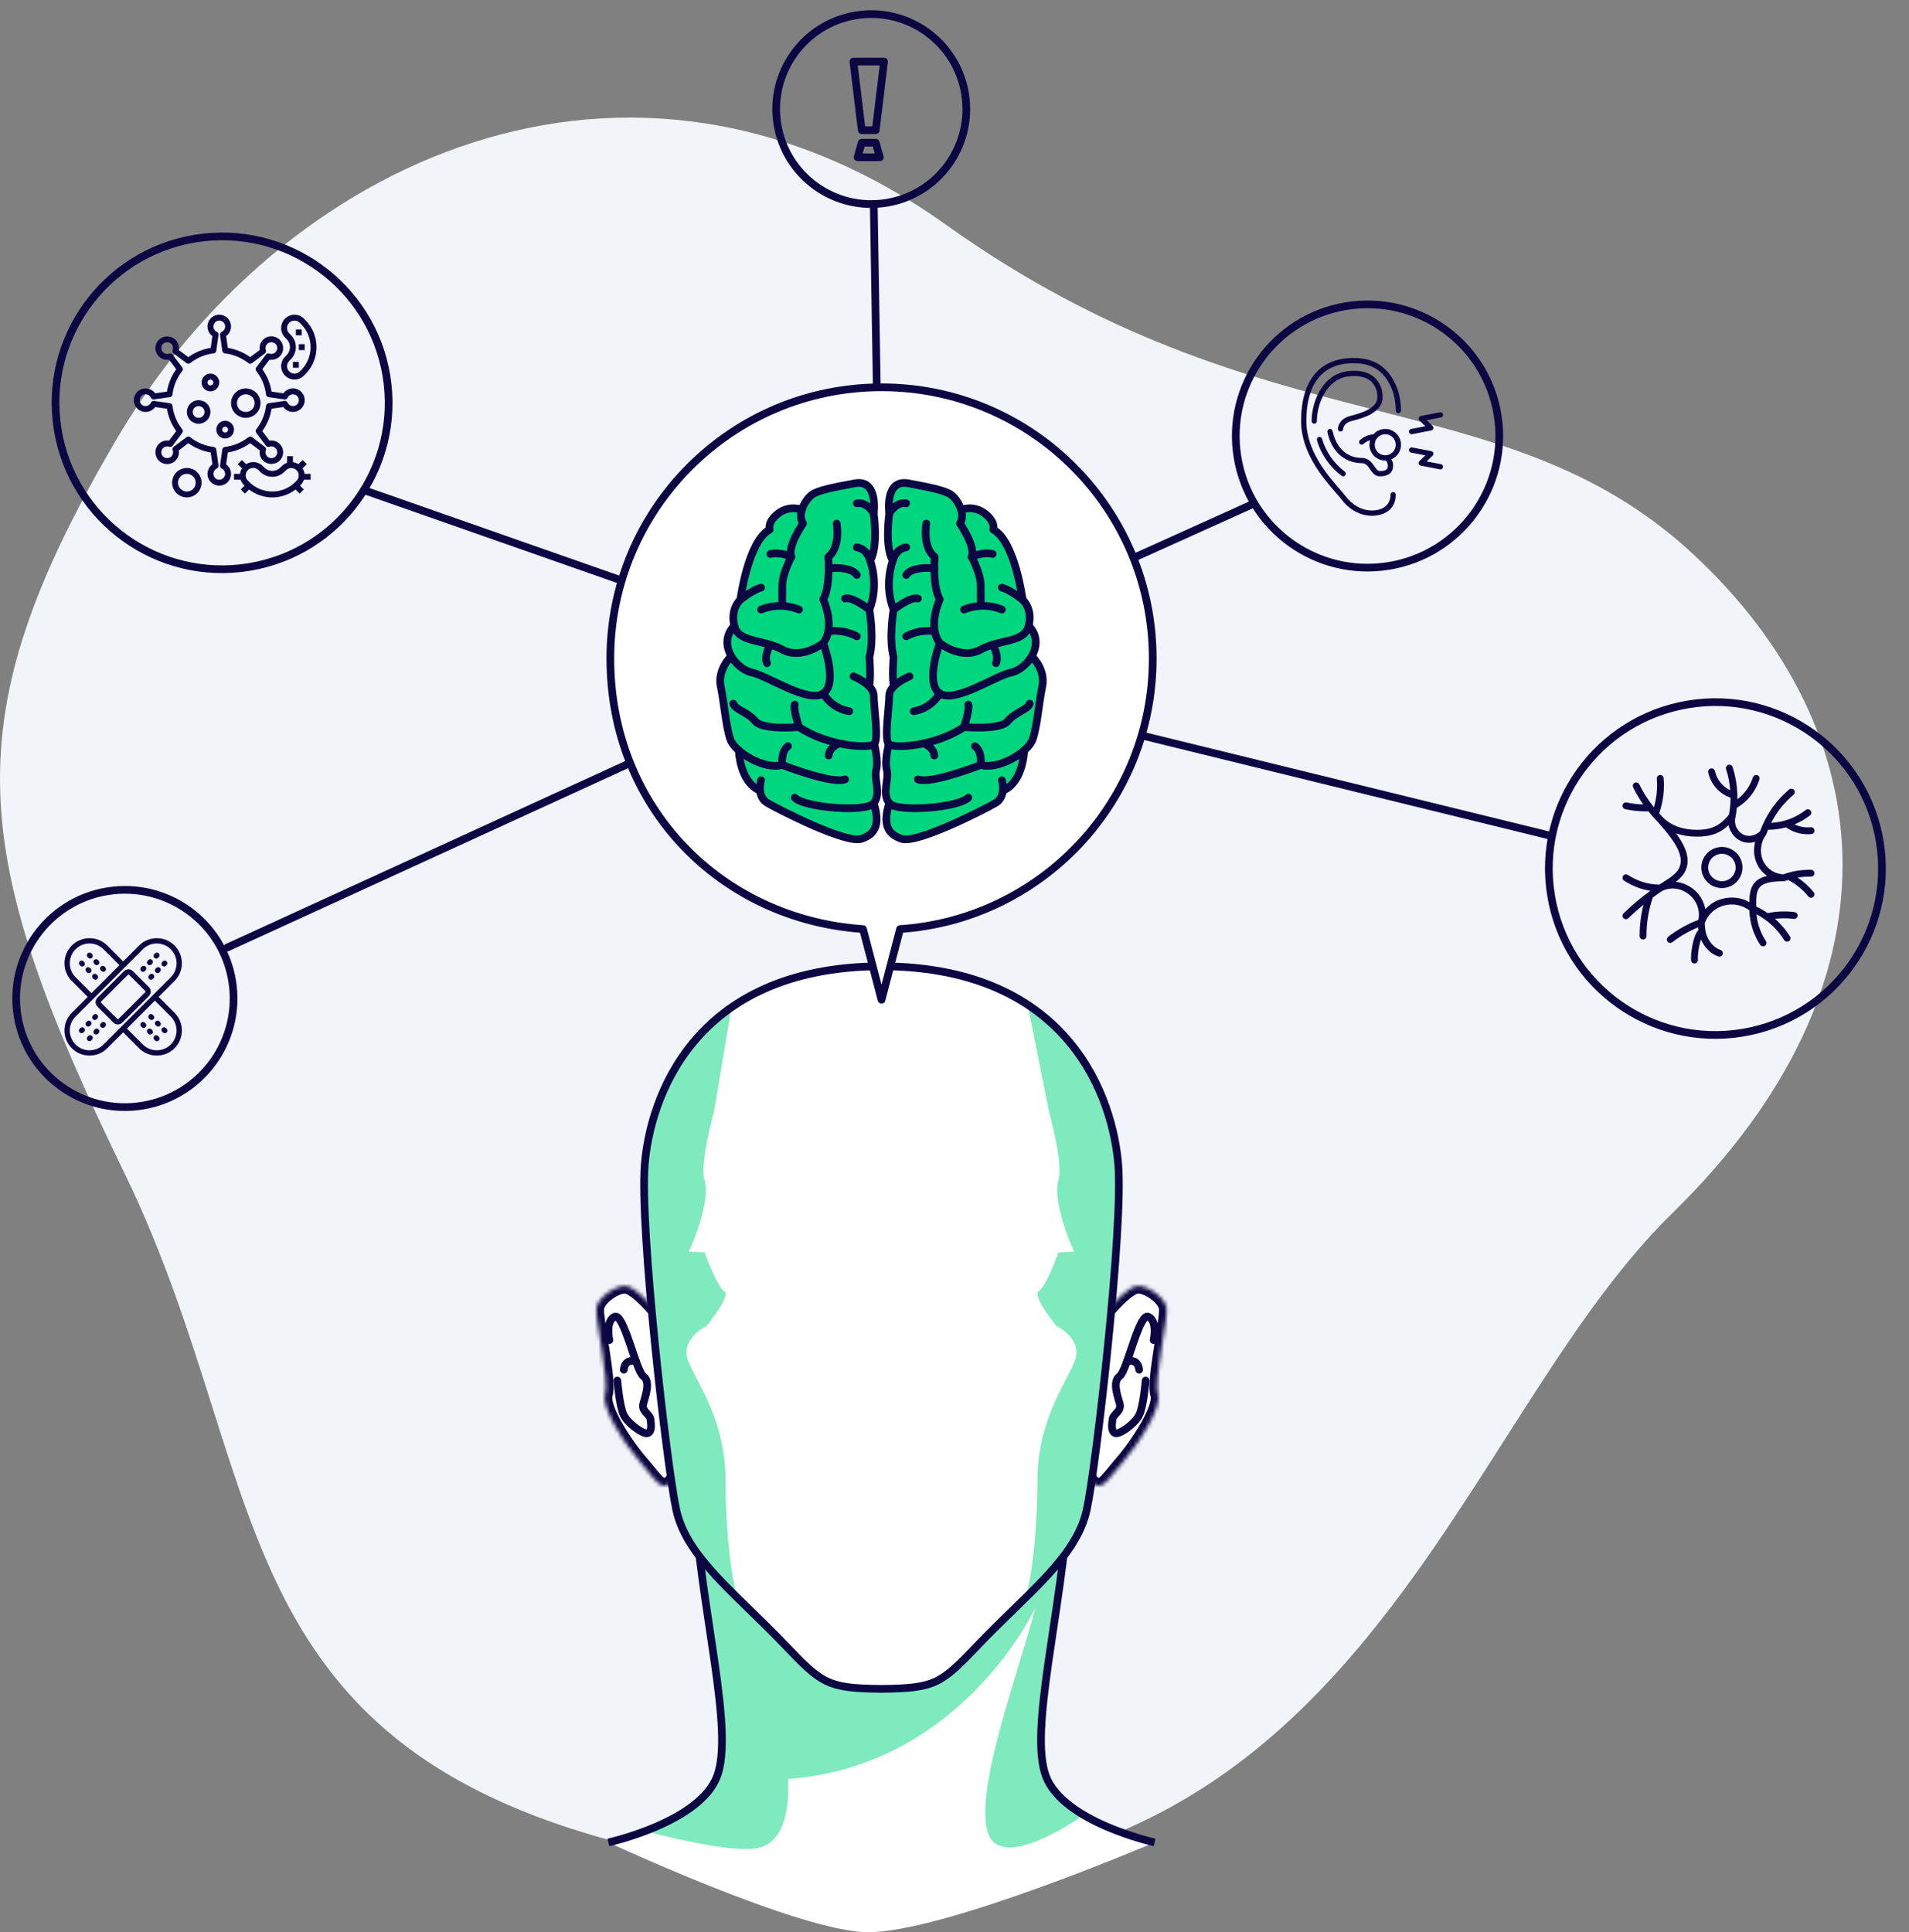 <svg width="496" height="502" viewBox="0 0 496 502" fill="none" xmlns="http://www.w3.org/2000/svg">
<rect x="0" y="0" width="496" height="502" fill="#808080" stroke="none"/>
<path d="M186.847 484.254C54.071 461.804 73.028 388.55 32.443 305.021C-8.143 221.504 -12.555 187.299 30.085 114.455C72.725 41.611 163.142 -0.553 245.87 58.449C328.598 117.44 390.011 97.704 439.843 143.902C489.663 190.1 495.481 255.644 434.565 315.133C373.639 374.621 350.572 511.928 186.857 484.254H186.847Z" fill="#F1F4F8"/>
<path d="M299.984 478.674C299.984 478.674 276.257 473.451 271.759 461.491C267.26 449.519 275.879 419.099 277.761 389.101H180.304C182.175 419.088 190.804 449.519 186.306 461.491C181.807 473.462 158.081 478.674 158.081 478.674C158.081 478.674 207.447 501.708 225.204 502C244.788 502.314 299.984 478.674 299.984 478.674Z" fill="white"/>
<path opacity="0.5" d="M167.619 475.733C171.371 476.717 175.838 477.798 180.228 478.674C187.29 480.091 194.157 480.945 197.563 479.972C198.536 479.691 199.391 479.247 200.126 478.674C205.879 474.23 204.733 462.204 204.733 462.204C249.438 458.884 268.46 418.872 269.055 417.629C264.438 435.245 253.44 464.097 256.533 475.711C256.879 477.041 257.484 478.004 258.263 478.674C260.577 480.675 264.492 480.123 268.46 478.674C274.938 476.317 281.578 471.548 281.578 471.548C277.187 468.963 273.338 465.622 271.78 461.48C267.282 449.519 275.901 419.088 277.782 389.09H180.325C182.207 419.088 190.826 449.519 186.327 461.48C183.743 468.368 174.778 473.018 167.641 475.733H167.619Z" fill="#00D67D"/>
<path d="M299.984 478.674C299.984 478.674 276.257 473.451 271.759 461.491C267.26 449.519 275.879 419.099 277.761 389.101H180.304C182.175 419.088 190.804 449.519 186.306 461.491C181.807 473.462 158.081 478.674 158.081 478.674" stroke="#0C0742" stroke-width="2" stroke-miterlimit="10"/>
<mask id="path-5-inside-1_15_2484" fill="white">
<path d="M174.41 345.552C174.41 345.552 166.819 334.965 162.839 334.122C160.46 333.614 155.345 336.934 154.966 339.843C154.588 342.752 158.34 358.865 157.216 362.239C156.091 365.613 162.158 375.064 166.57 380.168C170.982 385.273 172.193 388.257 175.189 384.137"/>
</mask>
<path d="M174.41 345.552C174.41 345.552 166.819 334.965 162.839 334.122C160.46 333.614 155.345 336.934 154.966 339.843C154.588 342.752 158.34 358.865 157.216 362.239C156.091 365.613 162.158 375.064 166.57 380.168C170.982 385.273 172.193 388.257 175.189 384.137" fill="white"/>
<path d="M162.839 334.122L162.421 336.078L162.424 336.078L162.839 334.122ZM174.41 345.552C176.035 344.387 176.035 344.387 176.035 344.386C176.035 344.386 176.035 344.386 176.035 344.386C176.034 344.385 176.034 344.384 176.033 344.384C176.032 344.382 176.03 344.38 176.028 344.377C176.024 344.371 176.018 344.362 176.01 344.351C175.994 344.329 175.971 344.297 175.941 344.257C175.882 344.175 175.795 344.056 175.684 343.906C175.462 343.607 175.143 343.179 174.747 342.665C173.957 341.639 172.858 340.256 171.626 338.84C170.4 337.432 169.011 335.954 167.642 334.758C166.355 333.633 164.797 332.492 163.254 332.165L162.424 336.078C162.871 336.173 163.754 336.672 165.01 337.77C166.184 338.796 167.439 340.122 168.608 341.466C169.772 342.803 170.819 344.12 171.577 345.105C171.955 345.596 172.259 346.003 172.468 346.285C172.573 346.426 172.653 346.536 172.707 346.61C172.734 346.647 172.754 346.675 172.767 346.693C172.773 346.702 172.778 346.709 172.781 346.713C172.783 346.715 172.784 346.716 172.784 346.717C172.785 346.718 172.785 346.718 172.785 346.718C172.785 346.718 172.785 346.718 172.785 346.718C172.785 346.718 172.785 346.718 174.41 345.552ZM163.257 332.166C162.145 331.928 160.971 332.166 160.001 332.503C158.984 332.857 157.948 333.406 157.01 334.059C156.072 334.712 155.172 335.511 154.46 336.401C153.764 337.27 153.142 338.36 152.983 339.584L156.95 340.101C156.98 339.871 157.139 339.455 157.583 338.899C158.011 338.365 158.609 337.819 159.295 337.342C159.98 336.865 160.693 336.498 161.316 336.281C161.986 336.048 162.344 336.061 162.421 336.078L163.257 332.166ZM152.983 339.584C152.905 340.185 152.944 340.947 153.008 341.678C153.077 342.456 153.194 343.378 153.336 344.377C153.62 346.365 154.025 348.8 154.395 351.174C154.769 353.578 155.113 355.946 155.294 357.909C155.385 358.891 155.432 359.736 155.427 360.412C155.421 361.134 155.355 361.495 155.318 361.606L159.113 362.871C159.357 362.139 159.42 361.258 159.426 360.442C159.433 359.58 159.374 358.589 159.277 357.541C159.083 355.443 158.723 352.968 158.347 350.558C157.967 348.119 157.575 345.769 157.296 343.813C157.158 342.839 157.052 341.999 156.993 341.325C156.929 340.605 156.933 340.227 156.95 340.101L152.983 339.584ZM155.318 361.606C154.817 363.109 155.186 364.878 155.685 366.377C156.22 367.985 157.077 369.766 158.074 371.536C160.07 375.081 162.768 378.829 165.057 381.476L168.083 378.86C165.959 376.404 163.418 372.873 161.559 369.573C160.628 367.92 159.904 366.387 159.48 365.114C159.02 363.733 159.052 363.055 159.113 362.871L155.318 361.606ZM165.057 381.476C166.156 382.747 166.986 383.804 167.823 384.805C168.59 385.722 169.401 386.64 170.256 387.245C171.198 387.911 172.457 388.371 173.883 387.852C175.078 387.417 176.012 386.406 176.806 385.313L173.571 382.961C173.243 383.412 172.983 383.704 172.784 383.888C172.584 384.073 172.495 384.101 172.515 384.094C172.733 384.014 172.852 384.182 172.566 383.979C172.192 383.715 171.685 383.187 170.891 382.238C170.166 381.372 169.19 380.141 168.083 378.86L165.057 381.476Z" fill="#0C0742" mask="url(#path-5-inside-1_15_2484)"/>
<path d="M158.34 348.169C158.34 348.169 157.216 343.357 159.649 342.113C162.082 340.859 165.186 356.118 167.143 357.545C169.1 358.973 167.705 362.606 167.143 364.672C166.581 366.737 168.83 367.3 169.014 368.792C169.198 370.295 169.392 371.982 168.268 372.35C167.143 372.728 163.207 369.917 162.082 367.667C160.957 365.418 160.395 358.67 160.395 358.67" fill="white"/>
<path d="M158.34 348.169C158.34 348.169 157.216 343.357 159.649 342.113C162.082 340.859 165.186 356.118 167.143 357.545C169.1 358.973 167.705 362.606 167.143 364.672C166.581 366.737 168.83 367.3 169.014 368.792C169.198 370.295 169.392 371.982 168.268 372.35C167.143 372.728 163.207 369.917 162.082 367.667C160.957 365.418 160.395 358.67 160.395 358.67" stroke="#0C0742" stroke-width="2" stroke-linecap="round" stroke-linejoin="round"/>
<path d="M165.261 353.739C165.261 353.739 162.461 352.679 162.082 355.858L165.261 353.739Z" fill="white"/>
<path d="M165.261 353.739C165.261 353.739 162.461 352.679 162.082 355.858" stroke="#0C0742" stroke-width="2" stroke-linecap="round" stroke-linejoin="round"/>
<mask id="path-11-inside-2_15_2484" fill="white">
<path d="M283.665 345.552C283.665 345.552 291.257 334.965 295.236 334.122C297.615 333.614 302.73 336.934 303.109 339.843C303.487 342.752 299.735 358.865 300.86 362.239C301.984 365.613 295.918 375.064 291.505 380.168C287.093 385.273 285.882 388.257 282.887 384.137"/>
</mask>
<path d="M283.665 345.552C283.665 345.552 291.257 334.965 295.236 334.122C297.615 333.614 302.73 336.934 303.109 339.843C303.487 342.752 299.735 358.865 300.86 362.239C301.984 365.613 295.918 375.064 291.505 380.168C287.093 385.273 285.882 388.257 282.887 384.137" fill="white"/>
<path d="M295.236 334.122L295.651 336.078L295.654 336.078L295.236 334.122ZM283.665 345.552C285.29 346.718 285.29 346.718 285.29 346.718C285.29 346.718 285.29 346.718 285.29 346.718C285.29 346.718 285.291 346.718 285.291 346.717C285.291 346.716 285.293 346.715 285.294 346.713C285.297 346.709 285.302 346.702 285.308 346.693C285.322 346.675 285.342 346.647 285.369 346.61C285.422 346.536 285.503 346.426 285.607 346.285C285.816 346.003 286.12 345.596 286.499 345.105C287.257 344.12 288.304 342.803 289.467 341.466C290.637 340.122 291.891 338.796 293.066 337.77C294.321 336.672 295.204 336.173 295.651 336.078L294.822 332.165C293.279 332.492 291.72 333.633 290.433 334.758C289.065 335.954 287.675 337.432 286.45 338.84C285.218 340.256 284.118 341.639 283.328 342.665C282.933 343.179 282.613 343.607 282.391 343.906C282.28 344.056 282.194 344.175 282.134 344.257C282.104 344.297 282.081 344.329 282.066 344.351C282.058 344.362 282.052 344.371 282.047 344.377C282.045 344.38 282.043 344.382 282.042 344.384C282.042 344.384 282.041 344.385 282.041 344.386C282.04 344.386 282.04 344.386 282.04 344.386C282.04 344.387 282.04 344.387 283.665 345.552ZM295.654 336.078C295.732 336.061 296.089 336.048 296.76 336.281C297.382 336.498 298.095 336.865 298.78 337.342C299.466 337.819 300.064 338.365 300.492 338.899C300.936 339.455 301.096 339.871 301.126 340.101L305.092 339.584C304.933 338.36 304.311 337.27 303.615 336.401C302.903 335.511 302.003 334.712 301.065 334.059C300.127 333.406 299.091 332.857 298.074 332.503C297.104 332.166 295.93 331.928 294.818 332.166L295.654 336.078ZM301.126 340.101C301.142 340.227 301.146 340.605 301.083 341.325C301.023 341.999 300.918 342.839 300.779 343.813C300.5 345.769 300.108 348.119 299.728 350.558C299.353 352.968 298.992 355.443 298.798 357.541C298.701 358.589 298.642 359.58 298.649 360.442C298.655 361.258 298.718 362.139 298.962 362.871L302.757 361.606C302.72 361.495 302.654 361.134 302.649 360.412C302.644 359.736 302.69 358.891 302.781 357.909C302.963 355.946 303.306 353.578 303.681 351.174C304.051 348.8 304.456 346.365 304.739 344.377C304.881 343.378 304.998 342.456 305.067 341.678C305.132 340.947 305.17 340.185 305.092 339.584L301.126 340.101ZM298.962 362.871C299.023 363.055 299.055 363.733 298.595 365.114C298.172 366.387 297.447 367.92 296.516 369.573C294.657 372.873 292.116 376.404 289.992 378.86L293.018 381.476C295.307 378.829 298.005 375.081 300.001 371.536C300.998 369.766 301.855 367.985 302.39 366.377C302.89 364.878 303.258 363.109 302.757 361.606L298.962 362.871ZM289.992 378.86C288.885 380.141 287.909 381.372 287.185 382.238C286.39 383.187 285.883 383.715 285.51 383.979C285.223 384.182 285.342 384.014 285.561 384.094C285.58 384.101 285.492 384.073 285.291 383.888C285.092 383.704 284.832 383.412 284.504 382.961L281.269 385.313C282.063 386.406 282.997 387.417 284.192 387.852C285.618 388.371 286.877 387.911 287.82 387.245C288.675 386.64 289.485 385.722 290.252 384.805C291.089 383.804 291.92 382.747 293.018 381.476L289.992 378.86Z" fill="#0C0742" mask="url(#path-11-inside-2_15_2484)"/>
<path d="M299.724 348.169C299.724 348.169 300.848 343.357 298.415 342.113C295.982 340.859 292.878 356.118 290.921 357.545C288.964 358.973 290.359 362.606 290.921 364.672C291.483 366.737 289.234 367.299 289.05 368.792C288.866 370.295 288.672 371.982 289.796 372.35C290.921 372.728 294.857 369.916 295.982 367.667C297.107 365.418 297.669 358.67 297.669 358.67" stroke="#0C0742" stroke-width="2" stroke-linecap="round" stroke-linejoin="round"/>
<path d="M292.803 353.739C292.803 353.739 295.604 352.679 295.983 355.858" stroke="#0C0742" stroke-width="2" stroke-linecap="round" stroke-linejoin="round"/>
<path d="M290.543 302.556C289.213 286.021 278.421 251.264 229.206 251.048C229.151 251.048 229.097 251.048 229.032 251.048C228.978 251.048 228.924 251.048 228.859 251.048C179.644 251.275 168.852 286.032 167.522 302.566C166.192 319.134 173.199 380.547 175.686 392.161C178.358 404.608 190.924 413.757 204.019 427.459C213.493 437.364 214.953 438.64 228.859 438.781C228.914 438.781 228.968 438.781 229.032 438.781C229.087 438.781 229.141 438.781 229.206 438.781C243.102 438.63 244.572 437.364 254.046 427.448C267.141 413.746 279.707 404.598 282.378 392.15C284.866 380.536 291.884 319.123 290.543 302.556Z" fill="white"/>
<mask id="mask0_15_2484" style="mask-type:luminance" maskUnits="userSpaceOnUse" x="167" y="251" width="124" height="188">
<path d="M290.543 302.556C289.213 286.021 278.421 251.264 229.206 251.048C229.151 251.048 229.097 251.048 229.032 251.048C228.978 251.048 228.924 251.048 228.859 251.048C179.644 251.275 168.852 286.032 167.522 302.566C166.192 319.134 173.199 380.547 175.686 392.161C178.358 404.608 190.924 413.757 204.019 427.459C213.493 437.364 214.953 438.64 228.859 438.781C228.914 438.781 228.968 438.781 229.032 438.781C229.087 438.781 229.141 438.781 229.206 438.781C243.102 438.63 244.572 437.364 254.046 427.448C267.141 413.746 279.707 404.598 282.378 392.15C284.866 380.536 291.884 319.123 290.543 302.556Z" fill="white"/>
</mask>
<g mask="url(#mask0_15_2484)">
<path opacity="0.5" d="M282.368 392.15C280.594 400.456 274.408 407.29 266.601 414.99C268.807 405.787 269.531 394.054 269.553 384.602C269.596 369.235 276.647 359.86 279.156 353.869C281.675 347.867 274.527 344.547 274.527 344.547C274.527 344.547 268.017 336.62 269.888 335.495C271.77 334.371 275.003 325.373 275.003 325.373L279.145 325.179C276.733 320.356 273.641 310.753 275.003 306.654C276.366 302.556 272.516 288.638 272.516 288.638L267 261L281.5 275L287 286L289.797 296.986C290.165 299.009 290.402 300.879 290.532 302.566C291.873 319.134 284.844 380.547 282.368 392.161V392.15Z" fill="#00D67D"/>
<path opacity="0.5" d="M191.465 414.99C183.657 407.29 177.471 400.456 175.698 392.151C173.21 380.536 166.192 319.123 167.533 302.556C167.663 300.869 167.901 298.987 168.268 296.976L171 287L175.5 276.5L182.5 268L190 262L185.549 288.627C185.549 288.627 181.689 302.534 183.062 306.643C184.425 310.742 181.332 320.345 178.92 325.168L183.062 325.363C183.062 325.363 186.306 334.36 188.177 335.485C190.059 336.609 183.538 344.536 183.538 344.536C183.538 344.536 176.39 347.867 178.909 353.858C181.418 359.849 188.469 369.225 188.512 384.591C188.534 394.054 189.248 405.776 191.465 414.979V414.99Z" fill="#00D67D"/>
</g>
<path d="M290.543 302.556C289.213 286.021 278.421 251.264 229.206 251.048C229.151 251.048 229.097 251.048 229.032 251.048C228.978 251.048 228.924 251.048 228.859 251.048C179.644 251.275 168.852 286.032 167.522 302.566C166.192 319.134 173.199 380.547 175.686 392.161C178.358 404.608 190.924 413.757 204.019 427.459C213.493 437.364 214.953 438.64 228.859 438.781C228.914 438.781 228.968 438.781 229.032 438.781C229.087 438.781 229.141 438.781 229.206 438.781C243.102 438.63 244.572 437.364 254.046 427.448C267.141 413.746 279.707 404.598 282.378 392.15C284.866 380.536 291.884 319.123 290.543 302.556Z" stroke="#0C0742" stroke-width="2" stroke-linecap="round" stroke-linejoin="round"/>
<path d="M227.532 33.833H223.898L221.735 16H229.695L227.532 33.833Z" stroke="#0C0742" stroke-width="2" stroke-linecap="round" stroke-linejoin="round"/>
<path d="M227.531 37.077H223.898L222.816 40.862H228.613L227.531 37.077Z" stroke="#0C0742" stroke-width="2" stroke-linecap="round" stroke-linejoin="round"/>
<path d="M203.538 180L59.057 246.183" stroke="#0C0742" stroke-width="2" stroke-linecap="round" stroke-linejoin="round"/>
<path d="M95 127.5L229.032 174.495L227.021 52.987" stroke="#0C0742" stroke-width="2" stroke-linecap="round" stroke-linejoin="round"/>
<path d="M324.997 131.195L229.032 174.495L402.718 217.102" stroke="#0C0742" stroke-width="2" stroke-linecap="round" stroke-linejoin="round"/>
<path d="M299.508 171.088C299.508 132.168 267.952 100.624 229.043 100.624C190.134 100.624 158.578 132.179 158.578 171.088C158.578 209.998 187.56 238.904 224.231 241.38L229.043 259.753L233.855 241.38C270.526 238.904 299.508 208.397 299.508 171.088Z" fill="white"/>
<path d="M299.508 171.088C299.508 132.168 267.952 100.624 229.043 100.624C190.134 100.624 158.578 132.179 158.578 171.088C158.578 209.998 187.56 238.904 224.231 241.38L229.043 259.753L233.855 241.38C270.526 238.904 299.508 208.397 299.508 171.088Z" stroke="#0C0742" stroke-width="2" stroke-linecap="round" stroke-linejoin="round"/>
<path d="M271.196 178.485C270.828 180.194 270.547 182.205 270.266 184.141C269.844 187.115 269.401 190.186 268.676 192.262C268.352 193.182 267.562 194.177 266.492 195.15C266.438 196.361 265.908 203.433 260.944 205.694C260.771 206.916 260.209 208.213 258.77 209.035C258.587 209.132 241.381 218.465 235.261 218.465C234.817 218.465 234.428 218.411 234.114 218.314C231.173 217.34 229.789 215.513 229.886 212.55C229.918 211.436 230.145 210.171 230.589 208.732C229.432 207.121 229.691 205.066 229.929 203.25C230.091 202.082 230.232 200.979 230.005 200.124C229.421 197.907 230.254 194.295 230.481 193.409C229.745 192.262 229.972 188.986 230.362 184.563C230.502 183.038 230.632 181.611 230.632 180.735C230.632 179.772 231.119 178.907 231.811 178.172C231.335 176.02 231.692 171.413 231.757 170.753C230.546 166.136 231.573 159.42 231.735 158.414C229.378 152.412 231.119 146.811 231.497 145.718C229.475 141.793 230.513 134.212 230.632 133.39C230.546 132.774 230.016 128.189 232.2 126.08C233.13 125.172 234.439 124.858 236.05 125.15C239.802 125.842 242.16 126.318 243.869 126.783C245.047 127.107 245.912 127.421 246.68 127.778C247.794 128.286 249.243 129.941 249.968 131.898C250.963 131.617 253.623 131.141 256.121 133.055C258.554 134.937 258.651 136.656 258.565 137.37C263.864 140.625 265.875 153.937 266.092 155.581C266.632 156.111 268.644 158.436 267.724 162.459C269.39 164.265 269.92 166.525 269.217 168.861C269.055 169.38 268.838 169.899 268.568 170.396C268.719 170.537 272.147 173.932 271.196 178.464V178.485Z" fill="#00D67D"/>
<path d="M227.475 208.743C229.086 214.042 227.994 216.994 223.949 218.324C223.636 218.422 223.257 218.476 222.803 218.476C220.478 218.476 216.553 217.124 212.562 215.459C206.063 212.723 199.412 209.1 199.293 209.046C197.855 208.224 197.293 206.926 197.12 205.704C192.167 203.433 191.626 196.372 191.572 195.161C190.501 194.187 189.712 193.192 189.388 192.273C188.663 190.208 188.22 187.126 187.798 184.152C187.517 182.216 187.236 180.216 186.868 178.496C185.905 173.976 189.344 170.569 189.496 170.429C189.225 169.931 188.998 169.412 188.847 168.893C188.144 166.557 188.685 164.297 190.339 162.491C189.42 158.468 191.442 156.143 191.972 155.613C192.199 153.97 194.2 140.668 199.499 137.402C199.412 136.678 199.499 134.958 201.943 133.088C204.441 131.174 207.101 131.649 208.096 131.931C208.82 129.973 210.27 128.319 211.383 127.81C213.276 126.934 215.666 126.35 222.014 125.183C223.506 124.912 224.739 125.161 225.658 125.929C225.734 125.983 225.799 126.048 225.864 126.113C228.037 128.21 227.507 132.796 227.432 133.423C227.551 134.245 228.589 141.825 226.566 145.751C226.945 146.832 228.686 152.445 226.329 158.447C226.491 159.452 227.529 166.168 226.307 170.786C226.361 171.445 226.718 176.052 226.253 178.204C226.934 178.939 227.432 179.805 227.432 180.767C227.432 181.643 227.561 183.07 227.691 184.595C228.091 189.018 228.318 192.284 227.583 193.441C227.81 194.328 228.643 197.94 228.059 200.157C227.832 201.022 227.972 202.114 228.134 203.282C228.372 205.099 228.632 207.153 227.475 208.765V208.743Z" fill="#00D67D"/>
<path d="M240.68 136.018C240.68 136.018 239.587 142.161 242.864 144.691C242.864 144.691 242.204 152.239 244.173 155.732C244.173 155.732 240.896 162.718 244.173 167.076C244.173 167.076 240.247 177.544 244.173 180.172C248.098 182.789 258.577 175.587 262.719 174.722C266.861 173.857 271.878 167.304 267.272 162.599" stroke="#0C0742" stroke-width="2" stroke-linecap="round" stroke-linejoin="round"/>
<path d="M254.813 157.257C254.813 157.257 254.857 155.073 254.813 152.023C254.77 148.974 252.467 144.691 252.467 144.691C253.559 141.944 249.417 136.018 249.417 136.018C251.158 133.326 248.368 129.022 246.508 128.167C244.648 127.302 242.226 126.718 235.975 125.572C229.735 124.436 231.066 133.401 231.066 133.401C231.066 133.401 229.789 141.771 231.963 145.697C231.963 145.697 229.562 151.861 232.179 158.382C232.179 158.382 230.871 165.854 232.179 170.721C232.179 170.721 231.704 176.193 232.266 178.291" stroke="#0C0742" stroke-width="2" stroke-linecap="round" stroke-linejoin="round"/>
<path d="M250.477 158.371C250.477 158.371 255.073 156.219 260.317 158.371" stroke="#0C0742" stroke-width="2" stroke-linecap="round" stroke-linejoin="round"/>
<path d="M236.31 175.717C236.31 175.717 231.044 177.815 231.044 180.735C231.044 183.654 229.692 192.079 230.925 193.322C232.169 194.566 243.037 193.906 250.477 188.888C250.477 188.888 259.874 189.764 261.843 187.364C263.811 184.963 267.131 184.347 267.542 182.8" stroke="#0C0742" stroke-width="2" stroke-linecap="round" stroke-linejoin="round"/>
<path d="M268.288 170.721C268.288 170.721 271.716 174.052 270.797 178.41C269.878 182.768 269.488 188.759 268.288 192.133C267.098 195.507 259.356 200.081 254.814 198.74C254.814 198.74 241.772 203.845 238.495 202.482" stroke="#0C0742" stroke-width="2" stroke-linecap="round" stroke-linejoin="round"/>
<path d="M230.936 193.322C230.936 193.322 229.779 197.615 230.417 200.016C231.055 202.417 229.065 206.202 231.055 208.678C233.045 211.155 249.19 209.835 251.591 207.218" stroke="#0C0742" stroke-width="2" stroke-linecap="round" stroke-linejoin="round"/>
<path d="M260.318 202.709C260.318 202.709 261.669 206.916 258.577 208.678C255.484 210.441 238.3 219.254 234.256 217.935C230.211 216.605 229.498 213.631 231.055 208.678" stroke="#0C0742" stroke-width="2" stroke-linecap="round" stroke-linejoin="round"/>
<path d="M266.092 194.966C266.092 194.966 265.93 203.152 260.609 205.402" stroke="#0C0742" stroke-width="2" stroke-linecap="round" stroke-linejoin="round"/>
<path d="M249.698 132.428C249.698 132.428 252.921 131.141 255.862 133.401C258.803 135.661 258.09 137.597 258.09 137.597C263.713 140.625 265.692 155.808 265.692 155.808C265.692 155.808 268.385 158.133 267.271 162.599C266.157 167.066 259.874 165.995 254.813 168.763C249.741 171.532 244.172 167.087 244.172 167.087" stroke="#0C0742" stroke-width="2" stroke-linecap="round" stroke-linejoin="round"/>
<path d="M244.172 180.161C244.172 180.161 242.204 183.957 237.413 184.79" stroke="#0C0742" stroke-width="2" stroke-linecap="round" stroke-linejoin="round"/>
<path d="M242.756 164.016C242.756 164.016 239.23 163.313 235.445 165.325" stroke="#0C0742" stroke-width="2" stroke-linecap="round" stroke-linejoin="round"/>
<path d="M232.169 158.371C232.169 158.371 236.754 154.846 238.495 155.505" stroke="#0C0742" stroke-width="2" stroke-linecap="round" stroke-linejoin="round"/>
<path d="M242.756 147.654C242.756 147.654 236.97 146.995 235.445 149.395" stroke="#0C0742" stroke-width="2" stroke-linecap="round" stroke-linejoin="round"/>
<path d="M231.952 145.686C231.952 145.686 232.612 142.636 235.445 142.193" stroke="#0C0742" stroke-width="2" stroke-linecap="round" stroke-linejoin="round"/>
<path d="M231.055 133.39C231.055 133.39 232.828 130.265 235.445 130.773" stroke="#0C0742" stroke-width="2" stroke-linecap="round" stroke-linejoin="round"/>
<path d="M254.814 198.74C254.814 198.74 255.3 195.355 253.332 193.863" stroke="#0C0742" stroke-width="2" stroke-linecap="round" stroke-linejoin="round"/>
<path d="M250.477 188.889C250.477 188.889 252.023 184.195 251.58 183.049" stroke="#0C0742" stroke-width="2" stroke-linecap="round" stroke-linejoin="round"/>
<path d="M240.506 193.387C240.506 193.387 242.647 194.328 242.755 196.296" stroke="#0C0742" stroke-width="2" stroke-linecap="round" stroke-linejoin="round"/>
<path d="M257.906 167.487C257.906 167.487 259.658 170.342 258.782 172.31" stroke="#0C0742" stroke-width="2" stroke-linecap="round" stroke-linejoin="round"/>
<path d="M265.692 155.797C265.692 155.797 262.286 153.105 260.317 152.672" stroke="#0C0742" stroke-width="2" stroke-linecap="round" stroke-linejoin="round"/>
<path d="M252.467 144.68C252.467 144.68 255.289 143.285 257.917 143.934" stroke="#0C0742" stroke-width="2" stroke-linecap="round" stroke-linejoin="round"/>
<path d="M217.386 136.018C217.386 136.018 218.478 142.161 215.201 144.691C215.201 144.691 215.861 152.239 213.893 155.732C213.893 155.732 217.169 162.718 213.893 167.076C213.893 167.076 217.818 177.544 213.893 180.172C209.967 182.8 199.488 175.587 195.347 174.722C191.205 173.857 186.187 167.304 190.794 162.599" stroke="#0C0742" stroke-width="2" stroke-linecap="round" stroke-linejoin="round"/>
<path d="M203.252 157.257C203.252 157.257 203.208 155.073 203.252 152.023C203.295 148.974 205.598 144.691 205.598 144.691C204.506 141.944 208.648 136.018 208.648 136.018C206.907 133.326 209.697 129.022 211.557 128.167C213.417 127.302 215.839 126.718 222.09 125.572C228.33 124.436 226.999 133.401 226.999 133.401C226.999 133.401 228.276 141.771 226.102 145.697C226.102 145.697 228.503 151.861 225.886 158.382C225.886 158.382 227.194 165.854 225.886 170.721C225.886 170.721 226.361 176.193 225.799 178.291" stroke="#0C0742" stroke-width="2" stroke-linecap="round" stroke-linejoin="round"/>
<path d="M207.588 158.371C207.588 158.371 202.992 156.219 197.747 158.371" stroke="#0C0742" stroke-width="2" stroke-linecap="round" stroke-linejoin="round"/>
<path d="M221.754 175.717C221.754 175.717 227.02 177.815 227.02 180.735C227.02 183.655 228.383 192.079 227.139 193.322C225.906 194.566 215.027 193.906 207.587 188.889C207.587 188.889 198.19 189.765 196.222 187.364C194.253 184.963 190.933 184.347 190.523 182.8" stroke="#0C0742" stroke-width="2" stroke-linecap="round" stroke-linejoin="round"/>
<path d="M189.777 170.721C189.777 170.721 186.349 174.051 187.268 178.41C188.198 182.768 188.576 188.759 189.777 192.133C190.966 195.507 198.709 200.081 203.251 198.74C203.251 198.74 216.293 203.844 219.57 202.482" stroke="#0C0742" stroke-width="2" stroke-linecap="round" stroke-linejoin="round"/>
<path d="M227.14 193.322C227.14 193.322 228.297 197.615 227.659 200.016C227.021 202.417 229.01 206.202 227.021 208.678C225.031 211.155 208.885 209.835 206.485 207.218" stroke="#0C0742" stroke-width="2" stroke-linecap="round" stroke-linejoin="round"/>
<path d="M197.747 202.709C197.747 202.709 196.395 206.915 199.488 208.678C202.581 210.441 219.765 219.254 223.809 217.935C227.854 216.616 228.567 213.631 227.01 208.678" stroke="#0C0742" stroke-width="2" stroke-linecap="round" stroke-linejoin="round"/>
<path d="M191.972 194.966C191.972 194.966 192.134 203.152 197.454 205.402" stroke="#0C0742" stroke-width="2" stroke-linecap="round" stroke-linejoin="round"/>
<path d="M208.366 132.428C208.366 132.428 205.144 131.141 202.202 133.401C199.272 135.661 199.975 137.597 199.975 137.597C194.351 140.625 192.372 155.808 192.372 155.808C192.372 155.808 189.679 158.133 190.793 162.599C191.907 167.066 198.19 165.995 203.251 168.763C208.323 171.532 213.892 167.087 213.892 167.087" stroke="#0C0742" stroke-width="2" stroke-linecap="round" stroke-linejoin="round"/>
<path d="M213.893 180.161C213.893 180.161 215.861 183.957 220.651 184.79" stroke="#0C0742" stroke-width="2" stroke-linecap="round" stroke-linejoin="round"/>
<path d="M215.309 164.016C215.309 164.016 218.834 163.313 222.619 165.325" stroke="#0C0742" stroke-width="2" stroke-linecap="round" stroke-linejoin="round"/>
<path d="M225.896 158.371C225.896 158.371 221.31 154.846 219.569 155.505" stroke="#0C0742" stroke-width="2" stroke-linecap="round" stroke-linejoin="round"/>
<path d="M215.309 147.655C215.309 147.655 221.094 146.995 222.619 149.396" stroke="#0C0742" stroke-width="2" stroke-linecap="round" stroke-linejoin="round"/>
<path d="M226.112 145.686C226.112 145.686 225.453 142.636 222.619 142.193" stroke="#0C0742" stroke-width="2" stroke-linecap="round" stroke-linejoin="round"/>
<path d="M227.021 133.39C227.021 133.39 225.247 130.265 222.63 130.773" stroke="#0C0742" stroke-width="2" stroke-linecap="round" stroke-linejoin="round"/>
<path d="M203.252 198.74C203.252 198.74 202.765 195.355 204.733 193.863" stroke="#0C0742" stroke-width="2" stroke-linecap="round" stroke-linejoin="round"/>
<path d="M207.587 188.889C207.587 188.889 206.041 184.195 206.484 183.049" stroke="#0C0742" stroke-width="2" stroke-linecap="round" stroke-linejoin="round"/>
<path d="M217.558 193.387C217.558 193.387 215.417 194.328 215.309 196.296" stroke="#0C0742" stroke-width="2" stroke-linecap="round" stroke-linejoin="round"/>
<path d="M200.158 167.487C200.158 167.487 198.406 170.342 199.282 172.31" stroke="#0C0742" stroke-width="2" stroke-linecap="round" stroke-linejoin="round"/>
<path d="M192.372 155.797C192.372 155.797 195.779 153.105 197.747 152.672" stroke="#0C0742" stroke-width="2" stroke-linecap="round" stroke-linejoin="round"/>
<path d="M205.609 144.68C205.609 144.68 202.786 143.285 200.158 143.934" stroke="#0C0742" stroke-width="2" stroke-linecap="round" stroke-linejoin="round"/>
<g clip-path="url(#clip0_15_2484)">
<path d="M348.437 129.627C350.555 132.447 353.415 134 356.5 134C359.337 134 362.65 132.569 362.65 128.533C362.65 128.156 362.344 127.85 361.967 127.85C361.589 127.85 361.283 128.156 361.283 128.533C361.283 131.557 358.812 132.633 356.5 132.633C353.856 132.633 351.381 131.274 349.53 128.807C349.175 128.333 348.647 127.727 348.036 127.025C345.024 123.565 339.417 117.122 339.417 109.4C339.417 102.542 341.551 94.367 351.717 94.367C356.978 94.367 360.243 96.827 362.002 102.099C362.419 103.587 362.637 105.122 362.65 106.667C362.65 107.044 362.956 107.35 363.333 107.35C363.711 107.35 364.017 107.044 364.017 106.667C364.006 104.975 363.765 103.293 363.298 101.668C361.352 95.835 357.566 93 351.717 93C342.902 93 338.05 98.824 338.05 109.4C338.05 117.636 343.875 124.328 347.005 127.923C347.599 128.602 348.112 129.193 348.437 129.627Z" fill="#0C0742"/>
<path d="M350.868 108.054C347.654 108.858 347.617 111.345 347.617 111.45C347.617 111.823 347.918 112.126 348.29 112.129H348.3C348.671 112.126 348.973 111.83 348.983 111.46C348.988 111.302 349.087 109.908 351.199 109.38C353.603 108.778 359.233 107.371 359.233 103.25C359.309 101.298 358.545 99.407 357.133 98.057C355.552 96.642 353.243 96.092 350.275 96.422C343.36 97.189 340.783 104.79 340.783 109.4C340.783 109.778 341.089 110.083 341.467 110.083C341.844 110.083 342.15 109.778 342.15 109.4C342.15 104.958 344.717 98.413 350.425 97.779C352.992 97.495 354.943 97.93 356.222 99.078C357.339 100.171 357.938 101.689 357.867 103.25C357.867 105.988 353.872 107.303 350.868 108.054Z" fill="#0C0742"/>
<path d="M348.586 123.623C348.894 123.842 349.32 123.771 349.54 123.464C349.759 123.157 349.688 122.73 349.38 122.511C346.567 120.376 344.506 117.401 343.496 114.017C343.404 113.651 343.033 113.428 342.667 113.52C342.301 113.612 342.079 113.983 342.171 114.349C343.243 118.057 345.495 121.313 348.586 123.623Z" fill="#0C0742"/>
<path d="M364.017 115.55C364.019 113.845 362.964 112.316 361.368 111.714C359.772 111.112 357.97 111.562 356.845 112.843C355.52 112.949 354.268 113.491 353.284 114.384C353.041 114.653 353.051 115.065 353.306 115.322C353.562 115.58 353.974 115.593 354.245 115.352C354.749 114.902 355.344 114.566 355.99 114.367C355.615 115.609 355.851 116.955 356.624 117.996C357.398 119.037 358.619 119.651 359.917 119.65C359.985 119.65 360.053 119.643 360.122 119.64C360.427 120.034 360.595 120.518 360.6 121.017C360.6 121.987 360.006 122.383 358.55 122.383C357.984 122.383 357.649 121.939 357.104 121.153C356.432 120.179 355.589 118.967 353.767 118.967C351.968 118.967 347.634 118.283 346.234 111.985C346.152 111.616 345.787 111.384 345.418 111.466C345.05 111.548 344.817 111.913 344.899 112.282C346.56 119.753 352.106 120.333 353.767 120.333C354.874 120.333 355.386 121.074 355.981 121.931C356.575 122.789 357.241 123.75 358.55 123.75C361.523 123.75 361.967 122.038 361.967 121.017C361.968 120.423 361.818 119.838 361.53 119.318C363.037 118.672 364.015 117.19 364.017 115.55ZM359.917 118.283C358.407 118.283 357.183 117.06 357.183 115.55C357.183 114.041 358.407 112.817 359.917 112.817C361.426 112.817 362.65 114.041 362.65 115.55C362.65 117.06 361.426 118.283 359.917 118.283Z" fill="#0C0742"/>
<path d="M374.138 107.114L369.127 108.08C368.877 108.128 368.674 108.312 368.602 108.556C368.529 108.8 368.599 109.064 368.782 109.242L370.34 110.745L366.621 111.462C366.273 111.527 366.032 111.846 366.066 112.198C366.1 112.55 366.396 112.819 366.75 112.817C366.794 112.817 366.837 112.813 366.88 112.804L371.891 111.838C372.141 111.79 372.343 111.606 372.415 111.362C372.488 111.118 372.419 110.854 372.236 110.677L370.678 109.173L374.397 108.456C374.767 108.385 375.01 108.027 374.938 107.656C374.867 107.286 374.509 107.043 374.138 107.114L374.138 107.114Z" fill="#0C0742"/>
<path d="M374.396 120.595L370.677 119.878L372.235 118.374C372.418 118.197 372.487 117.933 372.415 117.689C372.342 117.445 372.14 117.261 371.89 117.213L366.879 116.246C366.509 116.175 366.15 116.418 366.079 116.788C366.008 117.159 366.25 117.517 366.621 117.589L370.34 118.305L368.782 119.809C368.599 119.986 368.529 120.25 368.602 120.494C368.674 120.738 368.877 120.922 369.127 120.97L374.138 121.937C374.18 121.945 374.224 121.949 374.267 121.949C374.62 121.949 374.914 121.681 374.947 121.33C374.98 120.979 374.742 120.661 374.396 120.595Z" fill="#0C0742"/>
</g>
<g clip-path="url(#clip1_15_2484)">
<path d="M58.754 120.627L59.191 117.564C61.291 117.222 63.283 116.397 65.01 115.152L67.489 117.011C67.41 117.49 67.446 117.981 67.594 118.444C67.742 118.906 67.998 119.326 68.341 119.67C68.924 120.228 69.699 120.538 70.506 120.538C71.312 120.538 72.088 120.228 72.671 119.67C73.13 119.213 73.432 118.621 73.533 117.981C73.634 117.341 73.529 116.685 73.233 116.108C72.937 115.532 72.466 115.064 71.886 114.773C71.307 114.481 70.651 114.382 70.011 114.488L68.147 112.008C69.391 110.282 70.217 108.29 70.559 106.189L73.622 105.752C74 106.279 74.535 106.672 75.151 106.876C75.766 107.079 76.431 107.081 77.048 106.883C77.665 106.685 78.204 106.295 78.586 105.771C78.968 105.247 79.173 104.616 79.173 103.967C79.173 103.319 78.968 102.687 78.586 102.164C78.204 101.64 77.665 101.25 77.048 101.052C76.431 100.853 75.766 100.856 75.151 101.059C74.535 101.262 74 101.656 73.622 102.183L70.559 101.746C70.217 99.646 69.391 97.655 68.147 95.93L70.006 93.452C70.485 93.53 70.976 93.493 71.438 93.345C71.9 93.197 72.321 92.942 72.666 92.6C73.038 92.23 73.308 91.77 73.452 91.265C73.595 90.759 73.605 90.226 73.483 89.715C73.36 89.205 73.109 88.734 72.752 88.349C72.395 87.964 71.945 87.677 71.445 87.515C70.946 87.354 70.413 87.324 69.898 87.428C69.383 87.532 68.904 87.767 68.506 88.11C68.109 88.452 67.805 88.891 67.626 89.385C67.447 89.879 67.398 90.41 67.483 90.928L65.008 92.791C63.282 91.547 61.29 90.721 59.189 90.379L58.752 87.317C59.279 86.939 59.672 86.403 59.876 85.788C60.079 85.172 60.081 84.508 59.883 83.891C59.684 83.273 59.295 82.735 58.771 82.353C58.247 81.971 57.616 81.765 56.967 81.765C56.319 81.765 55.687 81.971 55.163 82.353C54.639 82.735 54.25 83.273 54.052 83.891C53.853 84.508 53.856 85.172 54.059 85.788C54.262 86.403 54.656 86.939 55.183 87.317L54.746 90.379C52.645 90.721 50.653 91.547 48.927 92.791L46.448 90.932C46.528 90.453 46.492 89.961 46.345 89.498C46.197 89.035 45.942 88.614 45.599 88.269C45.016 87.712 44.241 87.401 43.434 87.401C42.628 87.401 41.852 87.712 41.269 88.269C40.81 88.727 40.508 89.318 40.407 89.959C40.306 90.599 40.411 91.255 40.707 91.831C41.003 92.408 41.475 92.876 42.054 93.167C42.633 93.458 43.289 93.558 43.929 93.452L45.791 95.93C44.546 97.656 43.72 99.648 43.378 101.749L40.316 102.186C39.938 101.659 39.403 101.266 38.787 101.062C38.171 100.859 37.507 100.857 36.89 101.055C36.273 101.253 35.734 101.643 35.352 102.167C34.97 102.691 34.765 103.322 34.765 103.971C34.765 104.619 34.97 105.25 35.352 105.774C35.734 106.298 36.273 106.688 36.89 106.886C37.507 107.084 38.171 107.082 38.787 106.879C39.403 106.675 39.938 106.282 40.316 105.755L43.378 106.192C43.721 108.292 44.547 110.283 45.791 112.008L43.932 114.487C43.292 114.382 42.636 114.483 42.057 114.775C41.478 115.067 41.007 115.535 40.711 116.111C40.416 116.688 40.31 117.344 40.411 117.984C40.511 118.625 40.812 119.216 41.271 119.675C41.729 120.133 42.321 120.434 42.961 120.535C43.602 120.635 44.257 120.53 44.834 120.234C45.411 119.938 45.879 119.467 46.171 118.888C46.463 118.31 46.563 117.653 46.458 117.014L48.93 115.151C50.656 116.395 52.648 117.221 54.749 117.563L55.186 120.625C54.659 121.003 54.266 121.538 54.062 122.154C53.859 122.77 53.856 123.434 54.055 124.051C54.253 124.668 54.643 125.207 55.166 125.589C55.691 125.971 56.322 126.176 56.971 126.176C57.619 126.176 58.251 125.971 58.774 125.589C59.298 125.207 59.688 124.668 59.886 124.051C60.084 123.434 60.082 122.77 59.879 122.154C59.675 121.538 59.282 121.003 58.755 120.625L58.754 120.627ZM56.969 124.641C56.622 124.638 56.286 124.517 56.016 124.298C55.747 124.079 55.56 123.774 55.486 123.435C55.412 123.096 55.456 122.741 55.61 122.43C55.764 122.119 56.02 121.869 56.334 121.722C56.484 121.653 56.608 121.538 56.687 121.393C56.766 121.248 56.796 121.081 56.773 120.918L56.182 116.776C56.158 116.609 56.08 116.455 55.959 116.337C55.838 116.219 55.682 116.144 55.514 116.124C53.283 115.859 51.169 114.982 49.405 113.591C49.272 113.487 49.109 113.43 48.94 113.428C48.772 113.426 48.607 113.479 48.472 113.581L45.123 116.092C44.991 116.191 44.894 116.33 44.848 116.488C44.801 116.647 44.807 116.816 44.864 116.971C44.967 117.245 44.989 117.543 44.927 117.829C44.866 118.116 44.723 118.378 44.517 118.586C44.225 118.865 43.837 119.02 43.434 119.02C43.031 119.02 42.643 118.865 42.352 118.586C42.108 118.339 41.955 118.015 41.919 117.669C41.884 117.324 41.967 116.976 42.155 116.684C42.343 116.391 42.625 116.171 42.954 116.061C43.284 115.95 43.641 115.954 43.968 116.074C44.123 116.131 44.292 116.136 44.45 116.09C44.608 116.043 44.747 115.947 44.846 115.815L47.357 112.466C47.459 112.331 47.513 112.166 47.511 111.998C47.509 111.829 47.452 111.665 47.347 111.533C45.956 109.769 45.079 107.655 44.814 105.424C44.794 105.256 44.719 105.1 44.601 104.979C44.483 104.858 44.329 104.78 44.162 104.756L40.02 104.164C39.857 104.141 39.69 104.171 39.545 104.25C39.4 104.329 39.285 104.453 39.216 104.603C39.071 104.921 38.821 105.18 38.508 105.337C38.196 105.494 37.839 105.539 37.497 105.465C37.156 105.39 36.849 105.202 36.63 104.929C36.411 104.657 36.291 104.318 36.291 103.968C36.291 103.618 36.411 103.279 36.63 103.007C36.849 102.735 37.156 102.546 37.497 102.472C37.839 102.398 38.196 102.443 38.508 102.599C38.821 102.756 39.071 103.015 39.216 103.333C39.285 103.484 39.4 103.607 39.545 103.687C39.69 103.766 39.857 103.796 40.02 103.772L44.162 103.18C44.329 103.157 44.483 103.078 44.601 102.957C44.719 102.837 44.794 102.68 44.814 102.513C45.079 100.282 45.955 98.168 47.346 96.404C47.451 96.271 47.509 96.108 47.511 95.939C47.513 95.77 47.459 95.606 47.357 95.471L44.846 92.123C44.747 91.99 44.608 91.894 44.45 91.847C44.292 91.801 44.123 91.806 43.968 91.864C43.641 91.983 43.284 91.987 42.954 91.877C42.625 91.766 42.343 91.546 42.155 91.254C41.967 90.961 41.884 90.614 41.919 90.268C41.955 89.922 42.108 89.599 42.352 89.351C42.643 89.072 43.031 88.917 43.434 88.917C43.837 88.917 44.225 89.072 44.517 89.351C44.723 89.559 44.865 89.821 44.927 90.107C44.989 90.394 44.967 90.691 44.864 90.966C44.807 91.12 44.801 91.29 44.848 91.448C44.894 91.606 44.991 91.746 45.123 91.844L48.472 94.356C48.607 94.457 48.772 94.511 48.94 94.509C49.109 94.507 49.272 94.449 49.405 94.345C51.169 92.954 53.283 92.077 55.514 91.812C55.682 91.793 55.838 91.718 55.959 91.6C56.08 91.482 56.158 91.327 56.182 91.16L56.773 87.019C56.796 86.855 56.766 86.689 56.687 86.544C56.608 86.399 56.484 86.284 56.334 86.215C56.016 86.07 55.757 85.82 55.6 85.508C55.443 85.195 55.398 84.838 55.472 84.497C55.547 84.155 55.736 83.849 56.008 83.629C56.28 83.41 56.619 83.29 56.969 83.29C57.319 83.29 57.658 83.41 57.93 83.629C58.202 83.849 58.391 84.155 58.465 84.497C58.539 84.838 58.495 85.195 58.338 85.508C58.181 85.82 57.922 86.07 57.604 86.215C57.454 86.284 57.33 86.399 57.251 86.544C57.172 86.689 57.142 86.855 57.165 87.019L57.756 91.16C57.78 91.327 57.858 91.482 57.979 91.6C58.1 91.718 58.256 91.793 58.424 91.812C60.655 92.077 62.769 92.954 64.533 94.345C64.666 94.449 64.829 94.507 64.998 94.509C65.166 94.511 65.331 94.457 65.466 94.356L68.815 91.844C68.947 91.746 69.043 91.606 69.09 91.448C69.137 91.29 69.131 91.12 69.073 90.966C68.971 90.691 68.949 90.393 69.011 90.107C69.072 89.821 69.215 89.558 69.421 89.35C69.713 89.072 70.1 88.916 70.504 88.916C70.907 88.916 71.295 89.072 71.586 89.35C71.83 89.598 71.983 89.921 72.018 90.267C72.054 90.613 71.971 90.96 71.783 91.253C71.595 91.545 71.313 91.765 70.984 91.876C70.654 91.987 70.297 91.982 69.97 91.863C69.815 91.806 69.646 91.8 69.488 91.847C69.33 91.893 69.191 91.99 69.092 92.122L66.581 95.471C66.479 95.606 66.425 95.77 66.427 95.939C66.429 96.108 66.487 96.271 66.591 96.404C67.983 98.168 68.859 100.283 69.124 102.514C69.144 102.682 69.219 102.838 69.337 102.959C69.455 103.08 69.609 103.158 69.776 103.182L73.918 103.774C74.081 103.797 74.248 103.767 74.393 103.688C74.538 103.609 74.653 103.485 74.722 103.335C74.867 103.017 75.117 102.758 75.429 102.601C75.742 102.444 76.099 102.399 76.441 102.473C76.782 102.547 77.088 102.736 77.308 103.009C77.527 103.281 77.647 103.62 77.647 103.97C77.647 104.319 77.527 104.659 77.308 104.931C77.088 105.203 76.782 105.392 76.441 105.466C76.099 105.54 75.742 105.495 75.429 105.338C75.117 105.182 74.867 104.923 74.722 104.604C74.653 104.454 74.538 104.33 74.393 104.251C74.248 104.172 74.081 104.142 73.918 104.166L69.776 104.758C69.609 104.781 69.455 104.86 69.337 104.98C69.219 105.101 69.144 105.258 69.124 105.425C68.859 107.656 67.982 109.77 66.591 111.533C66.486 111.666 66.429 111.83 66.427 111.998C66.425 112.167 66.479 112.332 66.581 112.467L69.092 115.815C69.191 115.947 69.33 116.044 69.488 116.091C69.646 116.137 69.815 116.131 69.97 116.074C70.297 115.955 70.654 115.95 70.984 116.061C71.313 116.172 71.595 116.392 71.783 116.684C71.971 116.977 72.054 117.324 72.018 117.67C71.983 118.016 71.83 118.339 71.586 118.587C71.295 118.866 70.907 119.021 70.504 119.021C70.1 119.021 69.713 118.866 69.421 118.587C69.215 118.379 69.073 118.117 69.011 117.831C68.949 117.544 68.971 117.247 69.073 116.972C69.131 116.818 69.137 116.648 69.09 116.49C69.043 116.331 68.947 116.192 68.815 116.093L65.467 113.581C65.332 113.479 65.168 113.426 64.999 113.428C64.831 113.43 64.667 113.487 64.535 113.591C62.77 114.982 60.656 115.859 58.425 116.124C58.258 116.144 58.101 116.219 57.98 116.337C57.86 116.455 57.781 116.609 57.758 116.776L57.166 120.918C57.143 121.081 57.173 121.248 57.252 121.393C57.331 121.538 57.455 121.653 57.605 121.722C57.92 121.869 58.175 122.119 58.33 122.43C58.484 122.742 58.527 123.096 58.453 123.436C58.379 123.775 58.192 124.079 57.922 124.298C57.653 124.517 57.316 124.638 56.969 124.641Z" fill="#0C0742"/>
<path d="M51.61 103.969C51.004 103.969 50.412 104.149 49.908 104.485C49.404 104.822 49.012 105.3 48.78 105.86C48.548 106.419 48.488 107.035 48.606 107.629C48.724 108.223 49.016 108.769 49.444 109.197C49.872 109.625 50.418 109.917 51.012 110.035C51.606 110.153 52.222 110.093 52.782 109.861C53.341 109.629 53.819 109.237 54.156 108.733C54.492 108.229 54.672 107.637 54.672 107.031C54.672 106.219 54.349 105.44 53.775 104.866C53.201 104.292 52.422 103.969 51.61 103.969ZM51.61 108.563C51.307 108.563 51.011 108.473 50.759 108.305C50.507 108.136 50.311 107.897 50.195 107.617C50.079 107.338 50.049 107.03 50.108 106.733C50.167 106.436 50.313 106.163 50.527 105.949C50.741 105.735 51.014 105.589 51.311 105.53C51.608 105.471 51.916 105.501 52.196 105.617C52.475 105.733 52.715 105.929 52.883 106.181C53.051 106.433 53.141 106.729 53.141 107.031C53.141 107.438 52.98 107.827 52.692 108.114C52.405 108.401 52.016 108.563 51.61 108.563Z" fill="#0C0742"/>
<path d="M56.969 99.375C56.969 98.921 56.834 98.477 56.582 98.099C56.33 97.722 55.971 97.427 55.551 97.253C55.131 97.079 54.669 97.034 54.224 97.123C53.778 97.211 53.369 97.43 53.048 97.751C52.727 98.072 52.508 98.482 52.419 98.927C52.331 99.373 52.376 99.835 52.55 100.254C52.724 100.674 53.018 101.033 53.396 101.285C53.774 101.537 54.218 101.672 54.672 101.672C55.281 101.672 55.865 101.43 56.296 100.999C56.727 100.569 56.969 99.984 56.969 99.375ZM54.672 100.141C54.521 100.141 54.373 100.096 54.247 100.012C54.121 99.928 54.023 99.808 53.965 99.668C53.907 99.528 53.892 99.374 53.921 99.226C53.951 99.077 54.024 98.941 54.131 98.834C54.238 98.727 54.374 98.654 54.523 98.624C54.671 98.595 54.825 98.61 54.965 98.668C55.105 98.726 55.224 98.824 55.309 98.95C55.393 99.076 55.438 99.224 55.438 99.375C55.438 99.578 55.357 99.773 55.213 99.917C55.07 100.06 54.875 100.141 54.672 100.141Z" fill="#0C0742"/>
<path d="M63.86 108.563C64.617 108.563 65.357 108.338 65.986 107.918C66.616 107.497 67.106 106.899 67.396 106.2C67.686 105.5 67.762 104.73 67.614 103.988C67.466 103.245 67.102 102.563 66.567 102.028C66.031 101.492 65.349 101.128 64.606 100.98C63.864 100.832 63.094 100.908 62.395 101.198C61.695 101.488 61.097 101.978 60.677 102.608C60.256 103.237 60.031 103.977 60.031 104.735C60.033 105.75 60.436 106.723 61.154 107.44C61.872 108.158 62.845 108.562 63.86 108.563ZM63.86 102.438C64.314 102.438 64.758 102.572 65.136 102.825C65.513 103.077 65.808 103.436 65.982 103.856C66.155 104.275 66.201 104.737 66.112 105.183C66.024 105.628 65.805 106.038 65.484 106.359C65.162 106.68 64.753 106.899 64.308 106.987C63.862 107.076 63.4 107.031 62.981 106.857C62.561 106.683 62.202 106.388 61.95 106.011C61.697 105.633 61.563 105.189 61.563 104.735C61.563 104.125 61.805 103.541 62.235 103.11C62.666 102.68 63.25 102.438 63.86 102.438Z" fill="#0C0742"/>
<path d="M60.797 111.625C60.797 111.171 60.662 110.727 60.41 110.349C60.158 109.971 59.799 109.677 59.379 109.503C58.959 109.329 58.498 109.284 58.052 109.373C57.606 109.461 57.197 109.68 56.876 110.001C56.555 110.322 56.336 110.732 56.247 111.177C56.159 111.623 56.204 112.085 56.378 112.504C56.552 112.924 56.846 113.283 57.224 113.535C57.602 113.787 58.046 113.922 58.5 113.922C59.109 113.922 59.694 113.68 60.124 113.249C60.555 112.819 60.797 112.234 60.797 111.625ZM57.735 111.625C57.735 111.474 57.779 111.326 57.864 111.2C57.948 111.074 58.067 110.976 58.207 110.918C58.347 110.86 58.501 110.845 58.65 110.874C58.798 110.904 58.934 110.977 59.042 111.084C59.149 111.191 59.222 111.327 59.251 111.476C59.281 111.624 59.266 111.778 59.208 111.918C59.15 112.058 59.051 112.178 58.925 112.262C58.8 112.346 58.652 112.391 58.5 112.391C58.297 112.391 58.102 112.31 57.959 112.167C57.815 112.023 57.735 111.828 57.735 111.625Z" fill="#0C0742"/>
<path d="M78.629 121.673L79.713 120.588L78.631 119.506L77.547 120.59C77.111 120.318 76.62 120.147 76.11 120.088V118.516H74.578V120.247C74.077 120.413 73.621 120.693 73.245 121.064L72.823 121.485C72.551 121.757 72.228 121.973 71.872 122.12C71.516 122.268 71.135 122.344 70.75 122.344C70.365 122.344 69.984 122.268 69.629 122.12C69.273 121.973 68.95 121.757 68.678 121.485L68.256 121.065C67.701 120.506 66.971 120.154 66.189 120.067C65.406 119.981 64.617 120.165 63.954 120.59L62.87 119.506L61.787 120.588L62.871 121.673C62.599 122.108 62.428 122.599 62.37 123.11H60.797V124.641H62.527C62.694 125.143 62.974 125.6 63.346 125.976L63.543 126.172L62.553 127.162L63.635 128.245L64.696 127.184C66.434 128.514 68.562 129.235 70.75 129.235C72.939 129.235 75.066 128.514 76.804 127.184L77.865 128.245L78.948 127.162L77.958 126.172L78.155 125.975C78.526 125.599 78.806 125.142 78.973 124.641H80.703V123.11H79.131C79.073 122.599 78.901 122.108 78.629 121.673ZM64.756 125.22L64.428 124.893C64.243 124.714 64.095 124.499 63.994 124.263C63.892 124.026 63.839 123.771 63.837 123.514C63.835 123.256 63.884 123.001 63.982 122.762C64.08 122.524 64.224 122.308 64.406 122.125C64.588 121.943 64.805 121.799 65.043 121.702C65.281 121.604 65.537 121.555 65.794 121.557C66.052 121.559 66.306 121.612 66.543 121.713C66.78 121.815 66.994 121.962 67.173 122.147L67.595 122.568C68.432 123.405 69.567 123.875 70.75 123.875C71.934 123.875 73.069 123.405 73.905 122.568L74.327 122.147C74.693 121.792 75.184 121.596 75.694 121.6C76.203 121.604 76.691 121.808 77.051 122.168C77.412 122.528 77.616 123.016 77.62 123.525C77.624 124.035 77.428 124.526 77.073 124.892L76.743 125.22C75.957 126.008 75.022 126.632 73.994 127.058C72.965 127.484 71.863 127.704 70.75 127.704C69.637 127.704 68.534 127.484 67.506 127.058C66.478 126.632 65.543 126.007 64.756 125.22Z" fill="#0C0742"/>
<path d="M74.486 88.115C75.035 88.665 75.344 89.41 75.344 90.188C75.344 90.965 75.035 91.711 74.486 92.26L74.064 92.681C73.741 93.004 73.486 93.386 73.311 93.808C73.136 94.229 73.046 94.681 73.046 95.137C73.046 96.058 73.412 96.941 74.063 97.592C74.714 98.243 75.597 98.609 76.518 98.609C76.974 98.61 77.426 98.52 77.847 98.345C78.268 98.171 78.651 97.915 78.974 97.593L79.304 97.264C81.181 95.387 82.235 92.842 82.235 90.187C82.235 87.533 81.181 84.987 79.304 83.11L78.975 82.783C78.653 82.461 78.27 82.205 77.849 82.031C77.427 81.856 76.976 81.766 76.52 81.766C75.599 81.766 74.716 82.132 74.065 82.783C73.413 83.435 73.047 84.318 73.047 85.239C73.047 86.16 73.413 87.043 74.065 87.694L74.486 88.115ZM76.519 83.297C76.774 83.296 77.027 83.347 77.263 83.444C77.499 83.542 77.713 83.686 77.893 83.867L78.221 84.194C79.81 85.784 80.703 87.939 80.703 90.187C80.703 92.435 79.81 94.591 78.221 96.181L77.891 96.51C77.527 96.874 77.034 97.078 76.519 97.078C76.004 97.078 75.51 96.874 75.146 96.51C74.782 96.146 74.577 95.652 74.577 95.137C74.577 94.623 74.782 94.129 75.146 93.765L75.567 93.343C76.404 92.506 76.874 91.371 76.874 90.188C76.874 89.004 76.404 87.869 75.567 87.033L75.146 86.612C74.874 86.341 74.689 85.995 74.614 85.618C74.539 85.241 74.577 84.85 74.724 84.496C74.871 84.141 75.12 83.837 75.44 83.624C75.759 83.411 76.135 83.297 76.519 83.297Z" fill="#0C0742"/>
<path d="M77.641 89.422H79.172V90.953H77.641V89.422Z" fill="#0C0742"/>
<path d="M76.875 85.594H78.406V87.125H76.875V85.594Z" fill="#0C0742"/>
<path d="M76.11 94.016H77.641V95.547H76.11V94.016Z" fill="#0C0742"/>
<path d="M48.547 121.578C47.79 121.578 47.05 121.803 46.42 122.224C45.791 122.644 45.3 123.242 45.01 123.942C44.721 124.641 44.645 125.411 44.792 126.153C44.94 126.896 45.305 127.578 45.84 128.113C46.376 128.649 47.058 129.013 47.8 129.161C48.543 129.309 49.312 129.233 50.012 128.943C50.712 128.653 51.309 128.163 51.73 127.533C52.151 126.904 52.375 126.164 52.375 125.406C52.374 124.392 51.97 123.419 51.253 122.701C50.535 121.983 49.562 121.58 48.547 121.578ZM48.547 127.703C48.093 127.703 47.649 127.569 47.271 127.316C46.893 127.064 46.599 126.705 46.425 126.285C46.251 125.866 46.206 125.404 46.294 124.958C46.383 124.513 46.602 124.104 46.923 123.782C47.244 123.461 47.653 123.242 48.099 123.154C48.544 123.065 49.006 123.111 49.426 123.284C49.846 123.458 50.205 123.753 50.457 124.13C50.709 124.508 50.844 124.952 50.844 125.406C50.844 126.016 50.602 126.6 50.171 127.031C49.74 127.461 49.156 127.703 48.547 127.703Z" fill="#0C0742"/>
</g>
<path d="M15 111.651C11.134 88.089 27.119 65.857 50.703 61.994C74.287 58.131 96.54 74.101 100.406 97.663C104.272 121.226 88.288 143.458 64.704 147.321C41.12 151.184 18.867 135.214 15 111.651Z" stroke="#0C0742" stroke-width="2" stroke-linecap="round" stroke-linejoin="round"/>
<path d="M403 232.652C399.134 209.089 415.119 186.857 438.703 182.994C462.287 179.131 484.54 195.101 488.406 218.663C492.272 242.226 476.288 264.458 452.704 268.321C429.12 272.184 406.867 256.214 403 232.652Z" stroke="#0C0742" stroke-width="2" stroke-linecap="round" stroke-linejoin="round"/>
<path d="M321.537 118.811C318.479 100.174 331.123 82.588 349.778 79.533C368.432 76.477 386.034 89.109 389.093 107.747C392.151 126.384 379.507 143.97 360.852 147.026C342.198 150.081 324.596 137.449 321.537 118.811Z" stroke="#0C0742" stroke-width="2" stroke-linecap="round" stroke-linejoin="round"/>
<path d="M201.996 32.333C199.789 18.885 208.912 6.196 222.372 3.992C235.833 1.787 248.533 10.902 250.74 24.35C252.947 37.798 243.824 50.486 230.363 52.691C216.903 54.896 204.202 45.781 201.996 32.333Z" stroke="#0C0742" stroke-width="2" stroke-linecap="round" stroke-linejoin="round"/>
<path d="M24.934 264.632L25.105 264.46C25.277 264.289 25.277 264.01 25.106 263.839C24.934 263.667 24.656 263.667 24.484 263.839L24.312 264.01C24.141 264.182 24.141 264.46 24.312 264.632C24.398 264.718 24.511 264.761 24.623 264.761C24.735 264.761 24.848 264.718 24.934 264.632Z" fill="#0C0742" stroke="#0C0742" stroke-width="0.5"/>
<path d="M26.544 265.898L26.372 266.069C26.2 266.241 26.2 266.519 26.372 266.691C26.458 266.777 26.57 266.82 26.683 266.82C26.795 266.82 26.908 266.777 26.994 266.691L27.165 266.519C27.337 266.348 27.337 266.069 27.165 265.898C26.994 265.726 26.715 265.726 26.544 265.898Z" fill="#0C0742" stroke="#0C0742" stroke-width="0.5"/>
<path d="M23.217 266.348L23.389 266.176C23.561 266.004 23.561 265.726 23.389 265.554C23.217 265.383 22.939 265.383 22.767 265.554L22.596 265.726C22.424 265.898 22.424 266.176 22.596 266.348C22.681 266.433 22.794 266.476 22.906 266.476C23.019 266.476 23.131 266.433 23.217 266.348Z" fill="#0C0742" stroke="#0C0742" stroke-width="0.5"/>
<path d="M24.827 267.614L24.655 267.786C24.484 267.957 24.484 268.236 24.655 268.407C24.741 268.493 24.854 268.536 24.966 268.536C25.078 268.536 25.191 268.493 25.277 268.407L25.448 268.236C25.62 268.064 25.62 267.786 25.448 267.614C25.277 267.442 24.998 267.442 24.827 267.614Z" fill="#0C0742" stroke="#0C0742" stroke-width="0.5"/>
<path d="M21.052 267.271L20.88 267.442C20.708 267.614 20.708 267.892 20.88 268.064C20.966 268.15 21.078 268.193 21.191 268.193C21.303 268.193 21.416 268.15 21.501 268.064L21.673 267.892C21.845 267.721 21.845 267.442 21.673 267.271C21.502 267.099 21.223 267.099 21.052 267.271Z" fill="#0C0742" stroke="#0C0742" stroke-width="0.5"/>
<path d="M23.111 269.33L22.94 269.502C22.768 269.674 22.768 269.952 22.94 270.124C23.026 270.21 23.138 270.252 23.25 270.252C23.363 270.252 23.476 270.209 23.561 270.124L23.733 269.952C23.905 269.78 23.904 269.502 23.733 269.33C23.561 269.159 23.283 269.159 23.111 269.33Z" fill="#0C0742" stroke="#0C0742" stroke-width="0.5"/>
<path d="M40.585 248.798C40.698 248.798 40.81 248.755 40.896 248.669L41.068 248.498C41.239 248.326 41.239 248.048 41.068 247.876C40.896 247.704 40.617 247.705 40.446 247.876L40.274 248.048C40.103 248.22 40.103 248.498 40.274 248.669C40.36 248.755 40.473 248.798 40.585 248.798Z" fill="#0C0742" stroke="#0C0742" stroke-width="0.5"/>
<path d="M42.645 250.858C42.757 250.858 42.87 250.816 42.956 250.73L43.127 250.558C43.299 250.386 43.299 250.108 43.127 249.936C42.956 249.765 42.677 249.765 42.506 249.936L42.334 250.108C42.162 250.28 42.162 250.558 42.334 250.73C42.42 250.815 42.532 250.858 42.645 250.858Z" fill="#0C0742" stroke="#0C0742" stroke-width="0.5"/>
<path d="M38.868 250.515C38.981 250.515 39.093 250.472 39.179 250.387L39.351 250.215C39.522 250.043 39.522 249.765 39.351 249.593C39.179 249.422 38.901 249.422 38.729 249.593L38.557 249.765C38.386 249.937 38.386 250.215 38.557 250.387C38.643 250.472 38.756 250.515 38.868 250.515Z" fill="#0C0742" stroke="#0C0742" stroke-width="0.5"/>
<path d="M40.79 251.653L40.618 251.825C40.447 251.996 40.447 252.275 40.618 252.446C40.704 252.532 40.816 252.575 40.929 252.575C41.041 252.575 41.154 252.532 41.24 252.446L41.411 252.275C41.583 252.103 41.583 251.825 41.411 251.653C41.24 251.481 40.961 251.481 40.79 251.653Z" fill="#0C0742" stroke="#0C0742" stroke-width="0.5"/>
<path d="M37.152 252.231C37.264 252.231 37.377 252.188 37.462 252.103L37.634 251.931C37.806 251.759 37.806 251.481 37.634 251.309C37.462 251.138 37.184 251.138 37.012 251.309L36.841 251.481C36.669 251.653 36.669 251.931 36.841 252.103C36.927 252.188 37.039 252.231 37.152 252.231Z" fill="#0C0742" stroke="#0C0742" stroke-width="0.5"/>
<path d="M39.695 253.369C39.523 253.198 39.245 253.198 39.073 253.369L38.901 253.541C38.73 253.713 38.73 253.991 38.901 254.162C38.987 254.248 39.099 254.291 39.212 254.291C39.325 254.291 39.437 254.248 39.523 254.163L39.694 253.991C39.866 253.819 39.866 253.541 39.695 253.369Z" fill="#0C0742" stroke="#0C0742" stroke-width="0.5"/>
<path d="M34.35 252.487C34.09 252.227 33.744 252.084 33.376 252.084C33.008 252.084 32.663 252.227 32.403 252.487L25.49 259.399C25.23 259.66 25.087 260.005 25.087 260.373C25.087 260.741 25.23 261.087 25.49 261.347L29.657 265.513C29.917 265.773 30.262 265.917 30.63 265.917C30.998 265.917 31.344 265.773 31.604 265.513L38.516 258.601C38.776 258.341 38.92 257.995 38.92 257.627C38.92 257.259 38.776 256.913 38.516 256.653L34.35 252.487ZM37.895 257.979L30.983 264.892C30.889 264.986 30.763 265.038 30.63 265.038C30.497 265.038 30.372 264.986 30.278 264.892L26.112 260.725C26.018 260.631 25.966 260.506 25.966 260.373C25.966 260.24 26.018 260.115 26.112 260.021L33.024 253.109C33.118 253.015 33.243 252.963 33.376 252.963C33.51 252.963 33.635 253.015 33.729 253.109L37.895 257.275C37.989 257.369 38.041 257.494 38.041 257.627C38.041 257.76 37.989 257.885 37.895 257.979Z" fill="#0C0742" stroke="#0C0742" stroke-width="0.5"/>
<path d="M40.863 259L45.171 254.692C46.354 253.509 47.006 251.936 47.006 250.262C47.006 248.589 46.354 247.016 45.171 245.832C42.728 243.39 38.754 243.39 36.311 245.832L32.003 250.14L27.695 245.832C25.252 243.39 21.278 243.39 18.835 245.832C17.652 247.016 17 248.589 17 250.262C17 251.936 17.652 253.509 18.835 254.692L23.143 259L18.835 263.308C17.652 264.492 17 266.065 17 267.738C17 269.412 17.652 270.985 18.835 272.168C20.056 273.39 21.661 274 23.265 274C24.869 274 26.474 273.39 27.695 272.168L32.003 267.86L36.311 272.168C37.532 273.39 39.137 274 40.741 274C42.345 274 43.95 273.39 45.171 272.168C46.354 270.985 47.006 269.412 47.006 267.738C47.006 266.065 46.354 264.492 45.171 263.308L40.863 259ZM19.457 254.071C17.357 251.971 17.357 248.554 19.457 246.454C21.557 244.354 24.973 244.354 27.073 246.454L31.381 250.762L23.765 258.379L19.457 254.071ZM27.073 271.547C26.023 272.597 24.644 273.122 23.265 273.122C21.886 273.122 20.506 272.597 19.457 271.547C18.439 270.53 17.879 269.177 17.879 267.738C17.879 266.3 18.439 264.947 19.457 263.93L36.933 246.454C39.033 244.354 42.45 244.354 44.549 246.454C45.567 247.471 46.127 248.824 46.127 250.262C46.127 251.701 45.567 253.053 44.549 254.071C44.549 254.071 39.93 258.69 39.929 258.691L27.073 271.547ZM44.549 271.547C43.499 272.597 42.12 273.122 40.741 273.122C39.362 273.122 37.983 272.597 36.933 271.547L32.625 267.239L40.241 259.622L44.549 263.93C46.649 266.03 46.649 269.447 44.549 271.547Z" fill="#0C0742" stroke="#0C0742" stroke-width="0.5"/>
<path d="M27.165 251.481L26.994 251.309C26.822 251.138 26.544 251.138 26.372 251.309C26.2 251.481 26.2 251.759 26.372 251.931L26.544 252.103C26.63 252.188 26.742 252.231 26.855 252.231C26.967 252.231 27.079 252.188 27.165 252.103C27.337 251.931 27.337 251.653 27.165 251.481Z" fill="#0C0742" stroke="#0C0742" stroke-width="0.5"/>
<path d="M24.934 253.369C24.762 253.198 24.484 253.198 24.312 253.369C24.141 253.541 24.141 253.819 24.312 253.991L24.484 254.163C24.57 254.248 24.682 254.291 24.795 254.291C24.907 254.291 25.02 254.248 25.106 254.163C25.277 253.991 25.277 253.712 25.105 253.541L24.934 253.369Z" fill="#0C0742" stroke="#0C0742" stroke-width="0.5"/>
<path d="M25.277 249.593C25.105 249.422 24.827 249.422 24.655 249.593C24.484 249.765 24.484 250.043 24.655 250.215L24.827 250.387C24.913 250.472 25.025 250.515 25.138 250.515C25.25 250.515 25.363 250.472 25.448 250.387C25.62 250.215 25.62 249.937 25.448 249.765L25.277 249.593Z" fill="#0C0742" stroke="#0C0742" stroke-width="0.5"/>
<path d="M23.217 251.653C23.046 251.481 22.767 251.481 22.596 251.653C22.424 251.825 22.424 252.103 22.596 252.275L22.767 252.446C22.853 252.532 22.966 252.575 23.078 252.575C23.191 252.575 23.303 252.532 23.389 252.446C23.561 252.275 23.561 251.996 23.389 251.825L23.217 251.653Z" fill="#0C0742" stroke="#0C0742" stroke-width="0.5"/>
<path d="M23.561 247.876C23.39 247.705 23.111 247.705 22.94 247.876C22.768 248.048 22.768 248.326 22.94 248.498L23.111 248.669C23.197 248.755 23.309 248.798 23.422 248.798C23.535 248.798 23.647 248.755 23.733 248.67C23.904 248.498 23.905 248.22 23.733 248.048L23.561 247.876Z" fill="#0C0742" stroke="#0C0742" stroke-width="0.5"/>
<path d="M21.501 249.937C21.33 249.765 21.051 249.765 20.88 249.937C20.708 250.108 20.708 250.387 20.88 250.558L21.052 250.73C21.137 250.816 21.25 250.859 21.362 250.859C21.475 250.859 21.587 250.816 21.673 250.73C21.845 250.558 21.845 250.28 21.673 250.108L21.501 249.937Z" fill="#0C0742" stroke="#0C0742" stroke-width="0.5"/>
<path d="M42.956 267.271C42.784 267.099 42.506 267.099 42.334 267.271C42.162 267.443 42.162 267.721 42.334 267.892L42.506 268.064C42.592 268.15 42.704 268.193 42.816 268.193C42.929 268.193 43.041 268.15 43.127 268.064C43.299 267.892 43.299 267.614 43.127 267.442L42.956 267.271Z" fill="#0C0742" stroke="#0C0742" stroke-width="0.5"/>
<path d="M40.896 269.33C40.724 269.159 40.446 269.159 40.274 269.33C40.103 269.502 40.103 269.78 40.274 269.952L40.446 270.124C40.532 270.209 40.644 270.252 40.757 270.252C40.869 270.252 40.982 270.209 41.068 270.124C41.239 269.952 41.239 269.674 41.068 269.502L40.896 269.33Z" fill="#0C0742" stroke="#0C0742" stroke-width="0.5"/>
<path d="M41.24 265.554C41.068 265.383 40.79 265.383 40.618 265.554C40.447 265.726 40.447 266.004 40.618 266.176L40.79 266.348C40.876 266.433 40.988 266.476 41.101 266.476C41.213 266.476 41.325 266.433 41.411 266.348C41.583 266.176 41.583 265.898 41.411 265.726L41.24 265.554Z" fill="#0C0742" stroke="#0C0742" stroke-width="0.5"/>
<path d="M39.179 267.614C39.008 267.442 38.729 267.442 38.557 267.614C38.386 267.786 38.386 268.064 38.557 268.236L38.729 268.407C38.815 268.493 38.928 268.536 39.04 268.536C39.152 268.536 39.265 268.493 39.351 268.407C39.522 268.235 39.522 267.957 39.351 267.786L39.179 267.614Z" fill="#0C0742" stroke="#0C0742" stroke-width="0.5"/>
<path d="M39.523 263.839C39.351 263.667 39.073 263.667 38.901 263.839C38.73 264.01 38.73 264.289 38.901 264.46L39.073 264.632C39.159 264.718 39.271 264.761 39.384 264.761C39.496 264.761 39.609 264.718 39.694 264.632C39.866 264.46 39.866 264.182 39.694 264.01L39.523 263.839Z" fill="#0C0742" stroke="#0C0742" stroke-width="0.5"/>
<path d="M37.462 265.898C37.291 265.726 37.012 265.726 36.841 265.898C36.669 266.069 36.669 266.348 36.841 266.519L37.012 266.691C37.098 266.777 37.211 266.82 37.323 266.82C37.436 266.82 37.548 266.777 37.634 266.691C37.806 266.519 37.806 266.241 37.634 266.069L37.462 265.898Z" fill="#0C0742" stroke="#0C0742" stroke-width="0.5"/>
<path d="M4.57 263.979C2.046 248.599 12.48 234.087 27.874 231.565C43.268 229.044 57.794 239.468 60.317 254.848C62.841 270.229 52.407 284.741 37.013 287.262C21.619 289.783 7.093 279.359 4.57 263.979Z" stroke="#0C0742" stroke-width="2" stroke-linecap="round" stroke-linejoin="round"/>
<path d="M447.391 220.047C444.444 220.047 442.047 222.444 442.047 225.391C442.047 228.338 444.444 230.734 447.391 230.734C450.338 230.734 452.734 228.338 452.734 225.391C452.734 222.444 450.338 220.047 447.391 220.047ZM447.391 228.953C445.426 228.953 443.828 227.355 443.828 225.391C443.828 223.426 445.426 221.828 447.391 221.828C449.355 221.828 450.953 223.426 450.953 225.391C450.953 227.355 449.355 228.953 447.391 228.953Z" fill="#0C0742"/>
<path d="M467.058 228.002C468.197 227.811 469.354 227.731 470.521 227.766C471.007 227.762 471.422 227.393 471.437 226.9C471.451 226.409 471.063 225.999 470.572 225.985C468.499 225.928 466.457 226.207 464.478 226.789C464.42 226.802 464.366 226.818 464.312 226.843C463.98 226.943 463.649 227.042 463.321 227.16C461.04 227.038 459.105 225.76 458.129 223.712C457.128 221.608 457.398 218.86 458.783 217.026C458.84 216.952 458.886 216.868 458.918 216.776C459.057 216.374 459.215 215.98 459.374 215.589H459.384C460.966 215.589 462.53 215.366 464.041 214.954C465.703 216.121 467.663 216.748 469.686 216.748C469.999 216.748 470.314 216.733 470.629 216.703C471.119 216.656 471.478 216.222 471.431 215.732C471.384 215.241 470.944 214.867 470.46 214.93C469 215.069 467.556 214.805 466.256 214.19C467.684 213.589 469.04 212.807 470.277 211.843C470.665 211.54 470.734 210.98 470.431 210.593C470.128 210.205 469.568 210.137 469.181 210.439C466.596 212.456 463.452 213.625 460.192 213.788C461.615 210.998 463.585 208.508 465.998 206.479C466.374 206.163 466.422 205.601 466.106 205.224C465.79 204.848 465.229 204.8 464.851 205.116C461.885 207.61 459.546 210.756 457.993 214.287C457.984 214.304 457.977 214.32 457.969 214.338C457.736 214.871 457.521 215.412 457.325 215.962C455.989 217.213 454.136 217.539 452.759 216.731C451.219 215.829 450.445 213.954 450.919 212.273C450.923 212.26 450.92 212.249 450.923 212.236C450.926 212.225 450.934 212.216 450.935 212.203C451.086 211.438 451.188 210.666 451.268 209.892C454.062 208.22 456.145 205.621 457.144 202.506C457.293 202.038 457.036 201.535 456.568 201.386C456.098 201.238 455.598 201.494 455.448 201.961C454.713 204.254 453.297 206.221 451.406 207.653C451.413 207.295 451.406 206.938 451.397 206.58C451.395 206.541 451.4 206.502 451.393 206.464C451.321 204.033 450.918 201.612 450.166 199.287C450.014 198.819 449.514 198.562 449.045 198.714C448.577 198.865 448.32 199.367 448.472 199.835C449.046 201.611 449.399 203.448 449.549 205.299C447.546 204.359 446.068 202.553 445.588 200.337C445.484 199.857 445.009 199.55 444.529 199.654C444.048 199.759 443.744 200.232 443.847 200.713C444.512 203.782 446.707 206.219 449.635 207.247C449.634 208.719 449.494 210.191 449.223 211.643C447.041 214.262 445.107 215.594 440.909 215.594C437.163 215.594 434.162 214.484 431.992 212.295C431.991 212.294 431.991 212.294 431.99 212.294C431.99 212.294 431.989 212.293 431.989 212.292C431.675 211.977 431.388 211.64 431.088 211.313C432.11 208.39 432.515 205.239 432.246 202.157C432.204 201.667 431.785 201.298 431.282 201.347C430.792 201.39 430.429 201.822 430.472 202.312C430.689 204.8 430.427 207.334 429.725 209.734C428.247 207.895 426.962 205.91 425.926 203.775C425.711 203.332 425.177 203.148 424.736 203.364C424.293 203.578 424.109 204.11 424.324 204.554C425.081 206.113 425.966 207.597 426.948 209.011C425.5 208.969 424.059 208.798 422.643 208.49C422.163 208.378 421.688 208.69 421.583 209.171C421.478 209.651 421.783 210.125 422.263 210.231C424.025 210.614 425.825 210.808 427.628 210.808C427.849 210.808 428.071 210.799 428.293 210.793C428.639 211.225 428.992 211.648 429.359 212.063C429.404 212.124 429.452 212.18 429.512 212.229C429.899 212.659 430.278 213.096 430.688 213.506C430.688 213.506 430.688 213.507 430.689 213.507L430.8 213.635C433.291 216.482 436.703 220.378 436.703 223.61C436.703 226.335 434.474 227.73 431.893 229.344C431.635 229.505 431.375 229.67 431.115 229.835C428.215 229.791 425.605 228.991 422.927 227.308C422.511 227.047 421.961 227.174 421.7 227.588C421.437 228.006 421.562 228.555 421.979 228.817C424.233 230.233 426.45 231.086 428.804 231.437C426.347 233.22 424.007 235.177 421.832 237.288C421.48 237.631 421.471 238.194 421.814 238.547C421.989 238.727 422.221 238.817 422.453 238.817C422.677 238.817 422.9 238.733 423.073 238.566C424.332 237.343 425.652 236.178 427.014 235.064C426.333 237.721 425.997 240.45 426.016 243.21C426.019 243.699 426.417 244.094 426.906 244.094H426.912C427.404 244.09 427.8 243.689 427.797 243.197C427.773 239.775 428.33 236.403 429.444 233.17C430.218 232.6 431.002 232.046 431.8 231.513C434.088 230.36 436.814 230.719 438.931 232.453C440.901 234.068 441.783 236.598 441.272 238.996C438.449 240.069 435.803 241.536 433.412 243.391C433.023 243.693 432.953 244.252 433.255 244.641C433.429 244.866 433.692 244.985 433.957 244.985C434.148 244.985 434.34 244.924 434.502 244.798C436.557 243.203 438.817 241.921 441.216 240.938C441.235 241.154 441.267 241.369 441.295 241.584C439.675 243.535 439.266 248.228 439.378 249.513C439.419 249.978 439.807 250.328 440.265 250.328C440.291 250.328 440.316 250.327 440.342 250.325C440.832 250.282 441.195 249.851 441.153 249.361C441.055 248.227 441.375 245.776 441.961 244.103C442.427 245.176 443.104 246.157 443.953 246.965C444.709 247.685 445.473 248.157 446.432 248.496C446.531 248.53 446.631 248.547 446.73 248.547C447.097 248.547 447.44 248.319 447.57 247.954C447.734 247.49 447.491 246.98 447.027 246.817C446.307 246.562 445.755 246.221 445.182 245.675C444.091 244.636 443.355 243.243 443.11 241.752C443.004 241.11 442.953 240.456 442.945 239.805C443.819 237.509 445.635 235.847 447.959 235.24C450.259 234.635 452.74 235.14 454.533 236.533C454.616 239.722 455.575 242.806 457.335 245.476C457.505 245.734 457.79 245.875 458.079 245.875C458.247 245.875 458.417 245.827 458.568 245.728C458.979 245.457 459.092 244.904 458.822 244.494C457.439 242.396 456.609 240.013 456.374 237.532C459.318 239.089 461.782 241.382 463.557 244.23C463.726 244.502 464.017 244.651 464.314 244.651C464.475 244.651 464.638 244.607 464.785 244.516C465.202 244.256 465.33 243.707 465.07 243.29C463.997 241.568 462.69 240.037 461.196 238.719C462.806 238.524 464.431 238.525 466.051 238.742C466.535 238.805 466.986 238.464 467.052 237.978C467.117 237.49 466.775 237.042 466.287 236.977C463.946 236.664 461.593 236.759 459.284 237.233C458.344 236.582 457.346 236.01 456.298 235.519C456.296 233.135 456.318 231.401 457.346 230.372C458.311 229.404 460.242 228.953 463.422 228.953C463.526 228.953 463.631 228.935 463.734 228.897C464.017 228.791 464.304 228.714 464.59 228.622C466.609 229.676 468.428 231.148 469.852 232.924C470.029 233.144 470.287 233.258 470.548 233.258C470.744 233.258 470.94 233.194 471.104 233.062C471.488 232.754 471.55 232.193 471.242 231.81C470.061 230.336 468.636 229.049 467.058 228.002ZM456.084 229.114C454.774 230.425 454.556 232.249 454.521 234.373C452.446 233.207 449.931 232.88 447.508 233.515C445.787 233.965 444.259 234.912 443.084 236.209C442.736 234.245 441.688 232.41 440.059 231.075C438.687 229.95 437.064 229.29 435.416 229.122C437.148 227.784 438.484 226.142 438.484 223.61C438.484 221.242 437.134 218.769 435.474 216.507C437.112 217.08 438.938 217.375 440.909 217.375C444.784 217.375 447.1 216.303 449.113 214.387C449.43 215.971 450.41 217.42 451.859 218.269C453.115 219.004 454.615 219.139 456.029 218.722C455.526 220.615 455.674 222.697 456.522 224.477C457.133 225.759 458.032 226.81 459.131 227.571C457.792 227.885 456.805 228.391 456.084 229.114Z" fill="#0C0742"/>
<defs>
<clipPath id="clip0_15_2484">
<rect width="41" height="41" fill="white" transform="translate(336 93)"/>
</clipPath>
<clipPath id="clip1_15_2484">
<rect width="49" height="49" fill="white" transform="translate(34 81)"/>
</clipPath>
</defs>
</svg>
